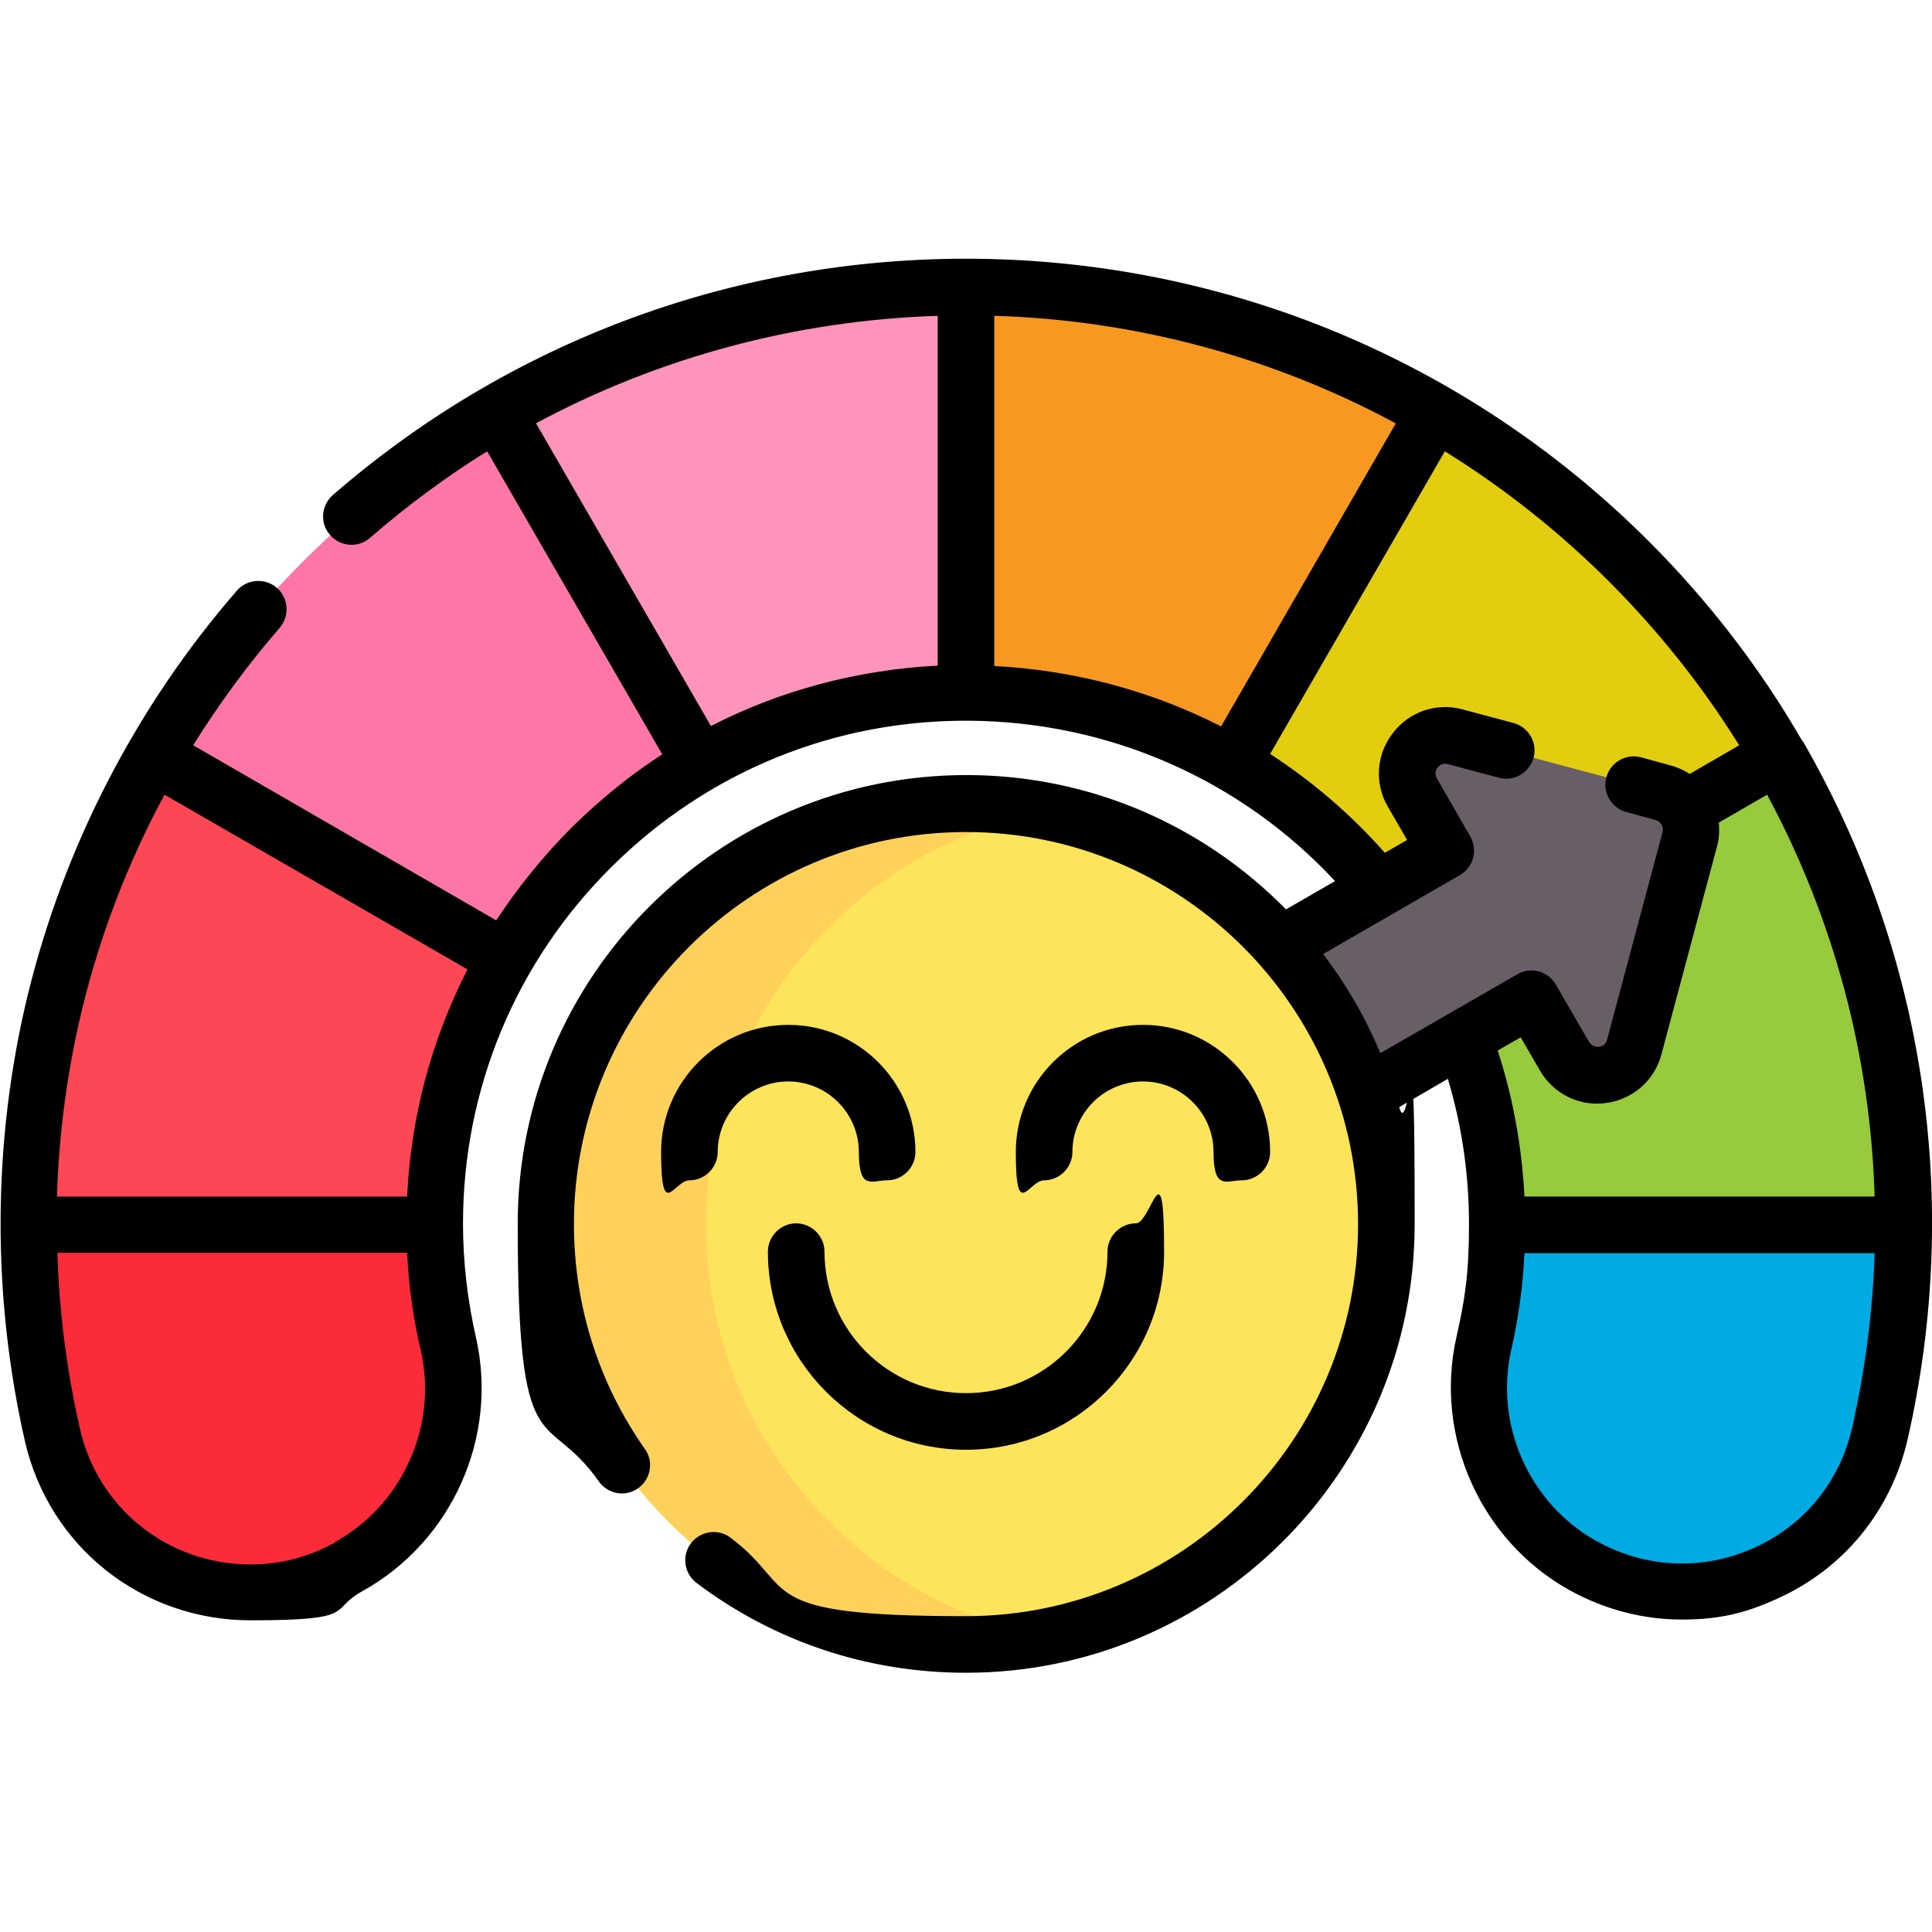 <?xml version="1.0" encoding="UTF-8"?> <svg xmlns="http://www.w3.org/2000/svg" id="Capa_1" version="1.1" viewBox="0 0 512 512"><defs><style> .st0 { fill: #ffd15b; } .st1 { fill: #fe93bb; } .st2 { fill: #e2ce0e; } .st3 { fill: #fe76a8; } .st4 { fill: #fb2b3a; } .st5 { fill: #fee45a; } .st6 { fill: #00abe4; } .st7 { opacity: 0; } .st8 { fill: #fd4755; stroke: #fe646f; stroke-miterlimit: 10; stroke-width: 1px; } .st9 { fill: #f99821; } .st10 { fill: #97ca3c; } .st11 { fill: #685e68; } </style></defs><g><g><g><path class="st3" d="M40.7,200.3c10.6-18.4,23.8-35.7,39.5-51.4,15.7-15.7,33.1-28.9,51.4-39.6l53.8,32.6v60.6c-21.4,12.3-39.3,30.2-51.6,51.6l-63.2-7.6-30-46.2h0Z"></path><path class="st1" d="M256,76l20.6,63.3-20.6,44.4h-1c-25.3.2-49,7-69.4,18.7l-53.8-93.2c38.3-22.2,81.3-33.2,124.3-33.2Z"></path><path class="st4" d="M118.7,356c5.3,23.3-5.4,47.3-26.3,59h0c-31.3,17.5-70.8,0-78.7-34.9-4.2-18.3-6.3-36.9-6.3-55.5l67.1-45.5,40.6,45.5c0,10.8,1.2,21.3,3.5,31.5h0Z"></path><path class="st8" d="M40.7,200.3l93.2,53.8c-11.9,20.7-18.7,44.8-18.7,70.5H7.4c0-43,11.1-86,33.3-124.3Z"></path><path class="st2" d="M331.1,139.3l49.2-30c18.4,10.6,35.7,23.8,51.4,39.5,15.7,15.7,28.9,33.1,39.5,51.4l-30,53.8h-63.3c-12.4-21.3-30.2-39.1-51.5-51.5l4.7-63.3Z"></path><path class="st6" d="M419.7,415.4c-21-11.6-31.9-35.8-26.5-59.2,2.3-10.2,3.6-20.8,3.6-31.7l51.4-39.5,56.3,39.5c0,18.7-2.1,37.5-6.3,55.8-8,34.9-47.2,52.3-78.5,35Z"></path><path class="st10" d="M471.2,200.3c22.2,38.3,33.3,81.3,33.3,124.3h-107.7c0-25.7-6.9-49.7-18.8-70.4l93.3-53.9Z"></path><path class="st9" d="M256,76c43,0,86,11.1,124.3,33.3l-53.9,93.3c-20.7-12-44.8-18.8-70.4-18.8v-107.7h0Z"></path></g><g><path class="st7" d="M148.6,119.6c-12.4,8.5-24.1,18.2-35.1,29.2-15.7,15.7-28.9,33.1-39.5,51.4-6,10.3-11.1,21-15.5,31.9l-17.8-31.9c10.6-18.4,23.8-35.7,39.5-51.4s33.1-28.9,51.4-39.5l16.9,10.3Z"></path><path class="st7" d="M82.9,419.5c-5.5,1.8-11.1,2.7-16.6,2.7-24,0-46.7-16.2-52.5-41.8-4.2-18.3-6.3-37.1-6.3-55.8l34.4-24.1c-.8,8-1.2,16.1-1.2,24.1,0,18.7,2.1,37.5,6.3,55.8,4.5,19.5,18.7,33.6,35.9,39.1Z"></path><path class="st7" d="M66.1,215c-16.9,34.5-25.4,72-25.4,109.6H7.4c0-43,11.1-86,33.3-124.3l25.4,14.7Z"></path><path class="st7" d="M256,76v2.2c-31.6,4.2-62.6,14.6-91,31-8.3,4.8-16.3,10.1-24.1,15.9l-9.2-15.9c38.3-22.2,81.3-33.3,124.3-33.3Z"></path></g></g><path class="st11" d="M385.7,195.3l55,14.7c5.4,1.4,8.6,7,7.1,12.4l-14.7,55c-2.3,8.7-14,10.2-18.5,2.4l-8.8-15.3-84.8,49c-6.7,3.8-15.2,1.6-19-5.1l-8.7-15.1c-3.8-6.7-1.6-15.2,5.1-19l84.8-49-8.8-15.3c-4.5-7.8,2.7-17.1,11.4-14.8h0Z"></path><circle class="st5" cx="256" cy="324.6" r="111.4"></circle><path class="st0" d="M277.2,433.9c-6.9,1.3-14,2-21.3,2-61.5,0-111.4-49.9-111.4-111.4s49.9-111.4,111.4-111.4,14.4.7,21.3,2c-51.3,9.9-90.1,55.1-90.1,109.4s38.8,99.4,90.1,109.4Z"></path></g><g><path d="M477.7,196.5c-11.1-19.3-24.8-37.1-40.7-53-46.1-46.1-107.4-72.7-172.6-74.8-64.9-2.1-127.4,20.1-176.2,62.5-3.1,2.7-3.5,7.5-.7,10.6,2.7,3.1,7.5,3.5,10.6.7,9.8-8.5,20.2-16.2,31-22.9l46.4,80.3c-8.5,5.5-16.5,12-23.9,19.3-7.6,7.6-14.3,15.9-20.1,24.7l-80.3-46.4c6.8-10.9,14.4-21.3,22.9-31.1,2.7-3.1,2.4-7.9-.7-10.6-3.1-2.7-7.9-2.4-10.6.7-26.7,30.7-45.9,67.9-55.5,107.4-9.3,38.5-9.5,79.3-.7,118,6.4,28,31,47.5,59.8,47.5s20.5-2.7,29.6-7.7c23.8-13.2,36.2-40.9,30.1-67.4-2.2-9.8-3.4-19.8-3.4-30,0-35.8,14-69.4,39.4-94.6,25.4-25.2,59.1-39,94.9-38.7,37.1.3,71.9,15.7,96.8,42.5l-13,7.5c-21.6-22-51.6-35.6-84.7-35.6-65.5,0-118.9,53.3-118.9,118.9s7.4,48.2,21.5,68.3c2.4,3.4,7.1,4.2,10.4,1.8,3.4-2.4,4.2-7.1,1.8-10.4-12.3-17.5-18.8-38.1-18.8-59.6,0-57.3,46.6-103.9,103.9-103.9s103.9,46.6,103.9,103.9-46.6,103.9-103.9,103.9-44.3-7.2-62.4-20.8c-3.3-2.5-8-1.8-10.5,1.5s-1.8,8,1.5,10.5c20.7,15.6,45.4,23.8,71.4,23.8,65.5,0,118.9-53.3,118.9-118.9s-1.4-21.1-4.1-31l12.9-7.5c3.7,12.4,5.6,25.3,5.6,38.5s-1.1,20.1-3.3,29.8c-6,26.4,6.3,54,29.9,67.2,0,0,.2,0,.2.1,9.3,5.1,19.4,7.7,29.6,7.7s17-1.8,25-5.4c17.8-7.9,30.4-23.3,34.8-42.2,14.5-63.4,4.6-129.2-27.8-185.3ZM88.7,408.8c-7,3.9-14.5,5.8-22.3,5.8-21.8,0-40.4-14.8-45.2-35.9-3.5-15.3-5.5-31-6-46.7h92.7c.4,8.7,1.6,17.4,3.6,25.8,4.6,20-4.8,41-22.8,50.9ZM107.9,317.1H15.1c.5-16.6,2.7-33.2,6.6-49.4,4.8-19.9,12.2-39.1,21.9-57.1l80.3,46.3c-9.5,18.5-15,38.9-16,60.1ZM369.9,112.2l-46.3,80.3c-18.4-9.4-38.9-14.9-60.1-16v-92.8c.1,0,.3,0,.4,0,37.5,1.2,73.7,11.1,106,28.5h0ZM142,112.2c32.6-17.5,68.9-27.3,106.5-28.5v92.7c-21.2,1.1-41.6,6.5-60.1,16l-46.4-80.3ZM350.7,252.8l36.2-20.9c1.7-1,3-2.6,3.5-4.6.5-1.9.2-4-.8-5.7l-8.8-15.3c-.8-1.3-.2-2.4.2-2.9.4-.5,1.3-1.3,2.7-.9l13.5,3.6c4,1.1,8.1-1.3,9.2-5.3,1.1-4-1.3-8.1-5.3-9.2l-13.5-3.6c-6.9-1.9-14.2.6-18.5,6.3-4.4,5.7-4.9,13.3-1.3,19.5l5.1,8.8-5.9,3.4c-9-10.2-19.2-18.9-30.4-26.2l46.3-80.2c15.6,9.7,30.2,21.2,43.5,34.5,13.2,13.2,24.8,27.8,34.5,43.4l-13.1,7.6c-1.6-1-3.3-1.8-5.2-2.3l-7.7-2.1c-4-1.1-8.1,1.3-9.2,5.3s1.3,8.1,5.3,9.2l7.7,2.1c.9.2,1.4.9,1.6,1.2.2.3.5,1.1.3,2l-14.7,55c-.4,1.5-1.5,1.8-2.2,1.9-.6,0-1.8,0-2.6-1.3l-8.8-15.2c-2.1-3.6-6.7-4.8-10.2-2.7l-36.3,20.9c-3.9-9.4-9-18.2-15.1-26.2h0ZM403,274.9l5.1,8.8c3.6,6.2,10.5,9.6,17.5,8.6,7.1-.9,12.9-6,14.7-12.9l14.7-55c.6-2.1.7-4.3.5-6.4l12.8-7.4c17.8,33.1,27.4,69.4,28.5,106.5h-92.8c-.7-13.2-3-26.2-7.1-38.7l6.1-3.5ZM464.6,410.3c-13.5,6-28.6,5.3-41.5-1.9,0,0-.1,0-.2-.1-17.7-10-26.9-30.8-22.4-50.6,1.9-8.4,3.1-16.9,3.5-25.6h92.8c-.5,15.5-2.5,31-6,46.4-3.3,14.3-12.8,25.9-26.2,31.8Z"></path><path d="M190.2,305.3c0-10.3,8.4-18.7,18.7-18.7s18.7,8.4,18.7,18.7,3.4,7.5,7.5,7.5,7.5-3.4,7.5-7.5c0-18.6-15.1-33.7-33.7-33.7s-33.7,15.1-33.7,33.7,3.4,7.5,7.5,7.5,7.5-3.4,7.5-7.5h0Z"></path><path d="M284.2,305.3c0-10.3,8.4-18.7,18.7-18.7s18.7,8.4,18.7,18.7,3.4,7.5,7.5,7.5,7.5-3.4,7.5-7.5c0-18.6-15.1-33.7-33.7-33.7s-33.7,15.1-33.7,33.7,3.4,7.5,7.5,7.5,7.5-3.4,7.5-7.5h0Z"></path><path d="M218.5,331.7c0-4.1-3.4-7.5-7.5-7.5s-7.5,3.4-7.5,7.5c0,28.9,23.5,52.5,52.5,52.5s52.5-23.5,52.5-52.5-3.4-7.5-7.5-7.5-7.5,3.4-7.5,7.5c0,20.7-16.8,37.5-37.5,37.5s-37.5-16.8-37.5-37.5h0Z"></path></g></svg> 